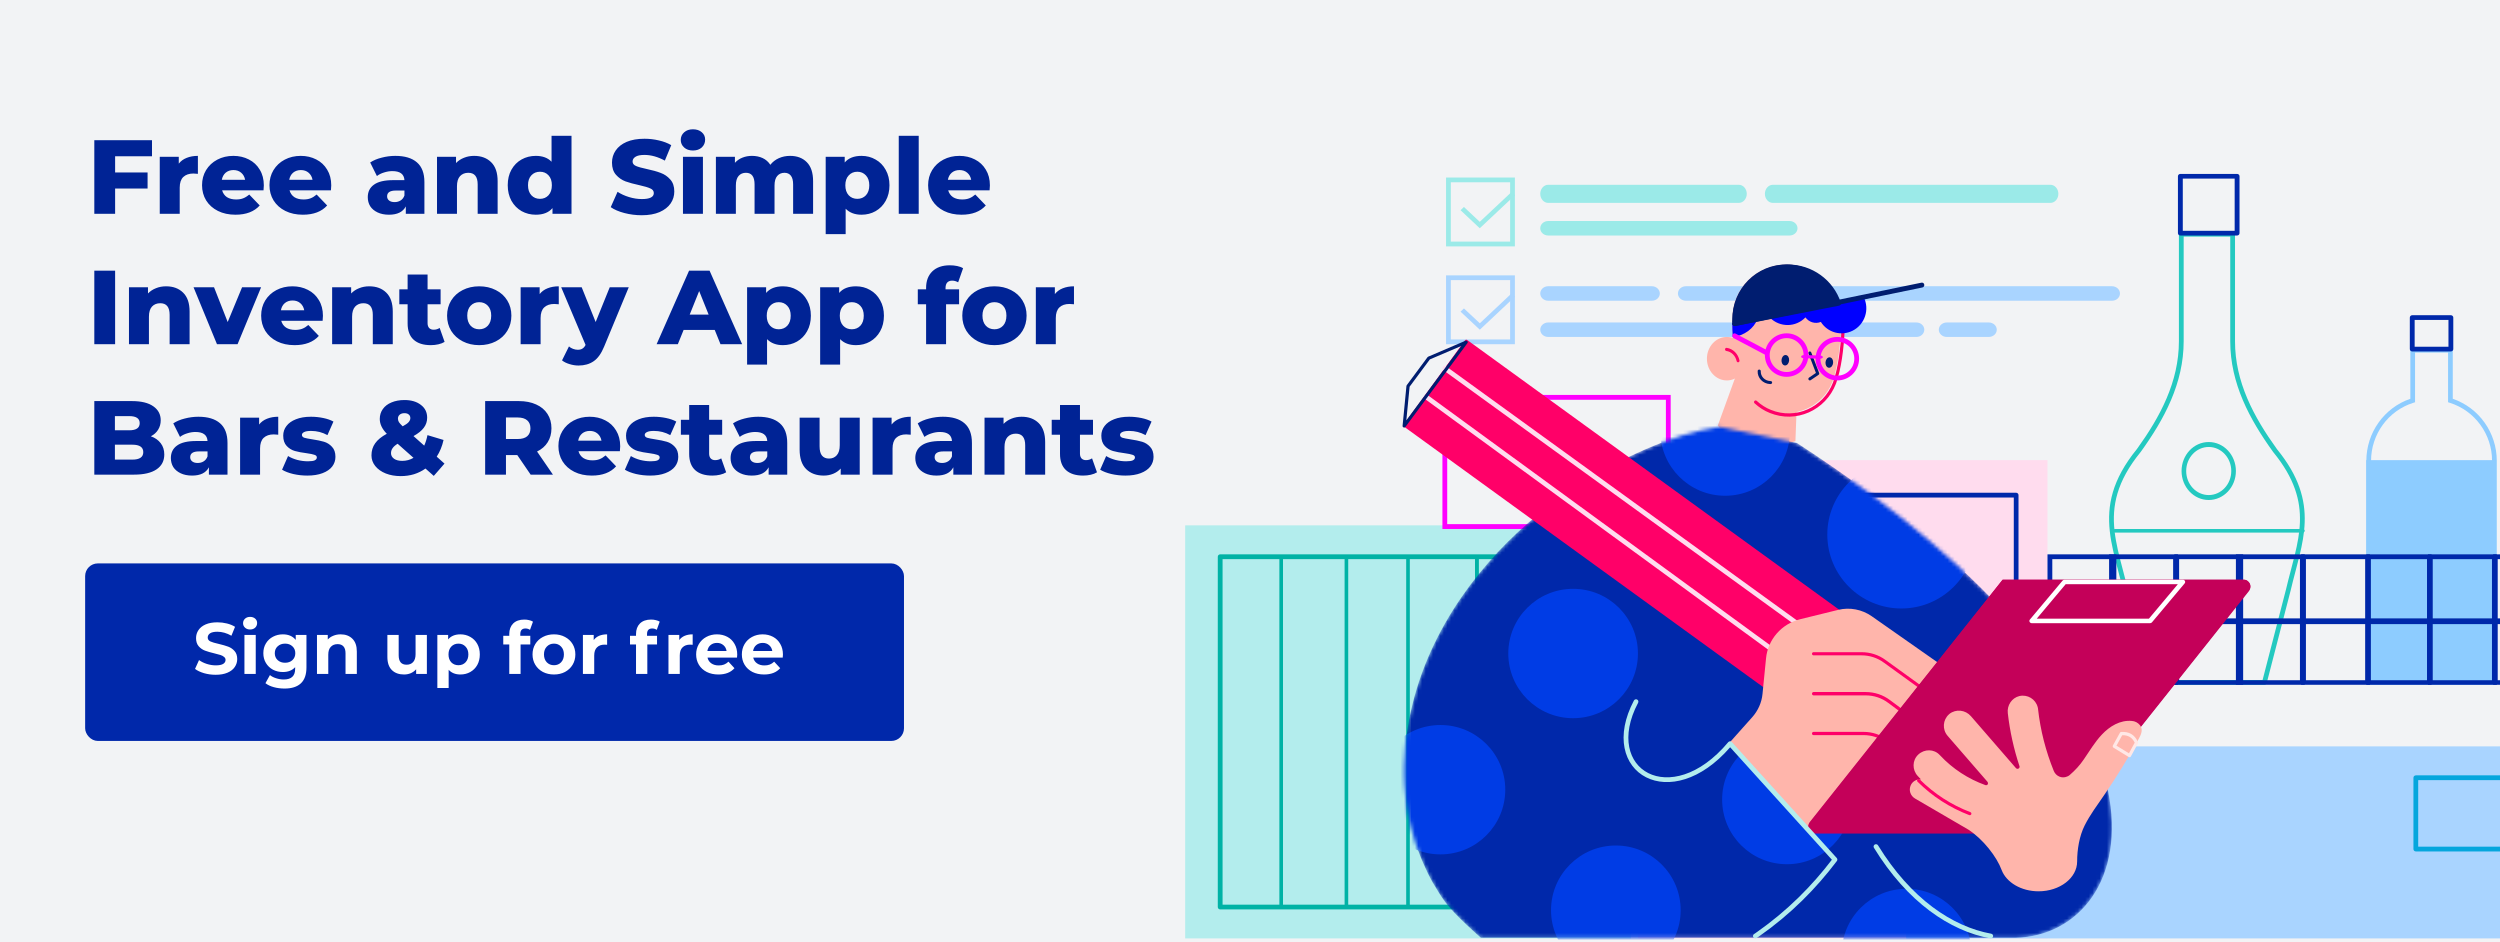 <svg width="690" height="260" viewBox="0 0 690 260" fill="none" xmlns="http://www.w3.org/2000/svg">
<rect x="0" y="0" width="690" height="260" fill="#808080" stroke="none"/>
<g clip-path="url(#clip0)">
<rect width="690" height="260" fill="#F2F3F5"/>
<rect x="277" y="199.157" width="53.076" height="60.843" fill="#F2F3F5"/>
<rect x="330.174" y="93.71" width="84.112" height="60.908" fill="#F2F3F5"/>
<path d="M31.772 43.137V47.603H40.733V52.04H31.772V59H26.03V38.7H41.951V43.137H31.772ZM49.341 45.167C49.902 44.452 50.627 43.92 51.516 43.572C52.425 43.205 53.459 43.021 54.619 43.021V47.98C54.117 47.922 53.701 47.893 53.372 47.893C52.193 47.893 51.265 48.212 50.588 48.85C49.931 49.488 49.602 50.464 49.602 51.779V59H44.092V43.282H49.341V45.167ZM72.817 51.17C72.817 51.209 72.788 51.663 72.73 52.533H61.304C61.536 53.345 61.981 53.973 62.638 54.418C63.315 54.843 64.156 55.056 65.161 55.056C65.915 55.056 66.563 54.95 67.104 54.737C67.665 54.524 68.226 54.176 68.786 53.693L71.686 56.709C70.159 58.41 67.926 59.261 64.987 59.261C63.151 59.261 61.536 58.913 60.144 58.217C58.752 57.521 57.67 56.554 56.896 55.317C56.142 54.08 55.765 52.678 55.765 51.112C55.765 49.565 56.133 48.183 56.867 46.965C57.621 45.728 58.656 44.761 59.97 44.065C61.285 43.369 62.764 43.021 64.407 43.021C65.973 43.021 67.394 43.35 68.67 44.007C69.946 44.645 70.952 45.583 71.686 46.82C72.44 48.038 72.817 49.488 72.817 51.17ZM64.436 46.936C63.586 46.936 62.87 47.178 62.29 47.661C61.73 48.144 61.372 48.802 61.217 49.633H67.655C67.501 48.802 67.133 48.144 66.553 47.661C65.993 47.178 65.287 46.936 64.436 46.936ZM91.424 51.17C91.424 51.209 91.395 51.663 91.337 52.533H79.911C80.143 53.345 80.588 53.973 81.245 54.418C81.921 54.843 82.763 55.056 83.768 55.056C84.522 55.056 85.169 54.95 85.711 54.737C86.272 54.524 86.832 54.176 87.393 53.693L90.293 56.709C88.766 58.41 86.532 59.261 83.594 59.261C81.757 59.261 80.143 58.913 78.751 58.217C77.359 57.521 76.276 56.554 75.503 55.317C74.749 54.08 74.372 52.678 74.372 51.112C74.372 49.565 74.739 48.183 75.474 46.965C76.228 45.728 77.262 44.761 78.577 44.065C79.891 43.369 81.371 43.021 83.014 43.021C84.58 43.021 86.001 43.35 87.277 44.007C88.553 44.645 89.558 45.583 90.293 46.82C91.047 48.038 91.424 49.488 91.424 51.17ZM83.043 46.936C82.192 46.936 81.477 47.178 80.897 47.661C80.336 48.144 79.978 48.802 79.824 49.633H86.262C86.107 48.802 85.74 48.144 85.16 47.661C84.599 47.178 83.894 46.936 83.043 46.936ZM109.103 43.021C111.713 43.021 113.704 43.62 115.077 44.819C116.449 45.998 117.136 47.816 117.136 50.271V59H112.003V56.97C111.21 58.497 109.663 59.261 107.363 59.261C106.145 59.261 105.091 59.048 104.202 58.623C103.312 58.198 102.636 57.627 102.172 56.912C101.727 56.177 101.505 55.346 101.505 54.418C101.505 52.929 102.075 51.779 103.216 50.967C104.356 50.136 106.116 49.72 108.494 49.72H111.626C111.529 48.057 110.417 47.226 108.291 47.226C107.537 47.226 106.773 47.352 106 47.603C105.226 47.835 104.569 48.164 104.028 48.589L102.172 44.848C103.042 44.268 104.095 43.823 105.333 43.514C106.589 43.185 107.846 43.021 109.103 43.021ZM108.9 55.781C109.538 55.781 110.098 55.626 110.582 55.317C111.065 55.008 111.413 54.553 111.626 53.954V52.591H109.248C107.643 52.591 106.841 53.123 106.841 54.186C106.841 54.669 107.024 55.056 107.392 55.346C107.759 55.636 108.262 55.781 108.9 55.781ZM130.851 43.021C132.803 43.021 134.369 43.601 135.549 44.761C136.747 45.921 137.347 47.671 137.347 50.01V59H131.837V50.909C131.837 48.763 130.976 47.69 129.256 47.69C128.308 47.69 127.545 47.999 126.965 48.618C126.404 49.237 126.124 50.165 126.124 51.402V59H120.614V43.282H125.863V44.993C126.481 44.355 127.216 43.872 128.067 43.543C128.917 43.195 129.845 43.021 130.851 43.021ZM157.737 37.482V59H152.488V57.434C151.463 58.652 149.926 59.261 147.877 59.261C146.446 59.261 145.141 58.932 143.962 58.275C142.782 57.598 141.845 56.641 141.149 55.404C140.472 54.167 140.134 52.736 140.134 51.112C140.134 49.488 140.472 48.067 141.149 46.849C141.845 45.612 142.782 44.664 143.962 44.007C145.141 43.35 146.446 43.021 147.877 43.021C149.752 43.021 151.202 43.562 152.227 44.645V37.482H157.737ZM149.037 54.882C149.984 54.882 150.767 54.553 151.386 53.896C152.004 53.219 152.314 52.291 152.314 51.112C152.314 49.952 152.004 49.043 151.386 48.386C150.786 47.729 150.003 47.4 149.037 47.4C148.07 47.4 147.277 47.729 146.659 48.386C146.04 49.043 145.731 49.952 145.731 51.112C145.731 52.291 146.04 53.219 146.659 53.896C147.277 54.553 148.07 54.882 149.037 54.882ZM177.116 59.406C175.473 59.406 173.878 59.203 172.331 58.797C170.784 58.391 169.528 57.85 168.561 57.173L170.446 52.939C171.355 53.538 172.408 54.022 173.607 54.389C174.806 54.756 175.985 54.94 177.145 54.94C179.349 54.94 180.451 54.389 180.451 53.287C180.451 52.707 180.132 52.282 179.494 52.011C178.875 51.721 177.87 51.421 176.478 51.112C174.951 50.783 173.675 50.435 172.65 50.068C171.625 49.681 170.746 49.072 170.011 48.241C169.276 47.41 168.909 46.288 168.909 44.877C168.909 43.64 169.247 42.528 169.924 41.542C170.601 40.537 171.606 39.744 172.94 39.164C174.293 38.584 175.946 38.294 177.899 38.294C179.233 38.294 180.548 38.449 181.843 38.758C183.138 39.048 184.279 39.483 185.265 40.063L183.496 44.326C181.563 43.282 179.687 42.76 177.87 42.76C176.729 42.76 175.898 42.934 175.376 43.282C174.854 43.611 174.593 44.046 174.593 44.587C174.593 45.128 174.902 45.534 175.521 45.805C176.14 46.076 177.135 46.356 178.508 46.646C180.055 46.975 181.331 47.332 182.336 47.719C183.361 48.086 184.24 48.686 184.975 49.517C185.729 50.329 186.106 51.441 186.106 52.852C186.106 54.07 185.768 55.172 185.091 56.158C184.414 57.144 183.399 57.937 182.046 58.536C180.693 59.116 179.049 59.406 177.116 59.406ZM188.498 43.282H194.008V59H188.498V43.282ZM191.253 41.542C190.247 41.542 189.435 41.262 188.817 40.701C188.198 40.14 187.889 39.444 187.889 38.613C187.889 37.782 188.198 37.086 188.817 36.525C189.435 35.964 190.247 35.684 191.253 35.684C192.258 35.684 193.07 35.955 193.689 36.496C194.307 37.018 194.617 37.695 194.617 38.526C194.617 39.396 194.307 40.121 193.689 40.701C193.07 41.262 192.258 41.542 191.253 41.542ZM218.062 43.021C219.996 43.021 221.533 43.601 222.673 44.761C223.833 45.921 224.413 47.671 224.413 50.01V59H218.903V50.909C218.903 49.807 218.691 48.995 218.265 48.473C217.859 47.951 217.279 47.69 216.525 47.69C215.694 47.69 215.027 47.98 214.524 48.56C214.022 49.14 213.77 50.02 213.77 51.199V59H208.26V50.909C208.26 48.763 207.468 47.69 205.882 47.69C205.032 47.69 204.355 47.98 203.852 48.56C203.35 49.14 203.098 50.02 203.098 51.199V59H197.588V43.282H202.837V44.935C203.417 44.297 204.104 43.823 204.896 43.514C205.708 43.185 206.588 43.021 207.535 43.021C208.637 43.021 209.623 43.224 210.493 43.63C211.363 44.036 212.069 44.655 212.61 45.486C213.229 44.693 214.012 44.084 214.959 43.659C215.907 43.234 216.941 43.021 218.062 43.021ZM237.78 43.021C239.211 43.021 240.506 43.359 241.666 44.036C242.845 44.693 243.773 45.641 244.45 46.878C245.146 48.096 245.494 49.517 245.494 51.141C245.494 52.765 245.146 54.196 244.45 55.433C243.773 56.651 242.845 57.598 241.666 58.275C240.506 58.932 239.211 59.261 237.78 59.261C235.943 59.261 234.484 58.71 233.401 57.608V64.626H227.891V43.282H233.14V44.848C234.165 43.63 235.711 43.021 237.78 43.021ZM236.62 54.882C237.587 54.882 238.379 54.553 238.998 53.896C239.617 53.219 239.926 52.301 239.926 51.141C239.926 49.981 239.617 49.072 238.998 48.415C238.379 47.738 237.587 47.4 236.62 47.4C235.653 47.4 234.861 47.738 234.242 48.415C233.623 49.072 233.314 49.981 233.314 51.141C233.314 52.301 233.623 53.219 234.242 53.896C234.861 54.553 235.653 54.882 236.62 54.882ZM248.055 37.482H253.565V59H248.055V37.482ZM273.212 51.17C273.212 51.209 273.183 51.663 273.125 52.533H261.699C261.931 53.345 262.376 53.973 263.033 54.418C263.71 54.843 264.551 55.056 265.556 55.056C266.31 55.056 266.958 54.95 267.499 54.737C268.06 54.524 268.62 54.176 269.181 53.693L272.081 56.709C270.554 58.41 268.321 59.261 265.382 59.261C263.545 59.261 261.931 58.913 260.539 58.217C259.147 57.521 258.064 56.554 257.291 55.317C256.537 54.08 256.16 52.678 256.16 51.112C256.16 49.565 256.527 48.183 257.262 46.965C258.016 45.728 259.05 44.761 260.365 44.065C261.68 43.369 263.159 43.021 264.802 43.021C266.368 43.021 267.789 43.35 269.065 44.007C270.341 44.645 271.346 45.583 272.081 46.82C272.835 48.038 273.212 49.488 273.212 51.17ZM264.831 46.936C263.98 46.936 263.265 47.178 262.685 47.661C262.124 48.144 261.767 48.802 261.612 49.633H268.05C267.895 48.802 267.528 48.144 266.948 47.661C266.387 47.178 265.682 46.936 264.831 46.936ZM26.03 74.7H31.772V95H26.03V74.7ZM45.833 79.021C47.786 79.021 49.352 79.601 50.531 80.761C51.73 81.921 52.329 83.671 52.329 86.01V95H46.819V86.909C46.819 84.763 45.959 83.69 44.238 83.69C43.291 83.69 42.527 83.999 41.947 84.618C41.386 85.237 41.106 86.165 41.106 87.402V95H35.596V79.282H40.845V80.993C41.464 80.355 42.199 79.872 43.049 79.543C43.9 79.195 44.828 79.021 45.833 79.021ZM72.064 79.282L65.568 95H59.884L53.417 79.282H59.072L62.842 88.881L66.815 79.282H72.064ZM89.13 87.17C89.13 87.209 89.101 87.663 89.043 88.533H77.617C77.849 89.345 78.294 89.973 78.951 90.418C79.628 90.843 80.469 91.056 81.474 91.056C82.228 91.056 82.876 90.95 83.417 90.737C83.978 90.524 84.538 90.176 85.099 89.693L87.999 92.709C86.472 94.41 84.239 95.261 81.3 95.261C79.463 95.261 77.849 94.913 76.457 94.217C75.065 93.521 73.982 92.554 73.209 91.317C72.455 90.08 72.078 88.678 72.078 87.112C72.078 85.565 72.445 84.183 73.18 82.965C73.934 81.728 74.968 80.761 76.283 80.065C77.598 79.369 79.077 79.021 80.72 79.021C82.286 79.021 83.707 79.35 84.983 80.007C86.259 80.645 87.264 81.583 87.999 82.82C88.753 84.038 89.13 85.488 89.13 87.17ZM80.749 82.936C79.898 82.936 79.183 83.178 78.603 83.661C78.042 84.144 77.685 84.802 77.53 85.633H83.968C83.813 84.802 83.446 84.144 82.866 83.661C82.305 83.178 81.6 82.936 80.749 82.936ZM101.907 79.021C103.86 79.021 105.426 79.601 106.605 80.761C107.804 81.921 108.403 83.671 108.403 86.01V95H102.893V86.909C102.893 84.763 102.033 83.69 100.312 83.69C99.365 83.69 98.601 83.999 98.021 84.618C97.461 85.237 97.18 86.165 97.18 87.402V95H91.67V79.282H96.919V80.993C97.538 80.355 98.273 79.872 99.123 79.543C99.974 79.195 100.902 79.021 101.907 79.021ZM122.709 94.362C122.245 94.652 121.674 94.874 120.998 95.029C120.34 95.184 119.635 95.261 118.881 95.261C116.831 95.261 115.256 94.758 114.154 93.753C113.052 92.748 112.501 91.249 112.501 89.258V83.98H110.21V79.862H112.501V75.773H118.011V79.862H121.607V83.98H118.011V89.2C118.011 89.761 118.156 90.205 118.446 90.534C118.755 90.843 119.161 90.998 119.664 90.998C120.302 90.998 120.862 90.834 121.346 90.505L122.709 94.362ZM132.268 95.261C130.586 95.261 129.069 94.913 127.715 94.217C126.362 93.521 125.299 92.554 124.525 91.317C123.771 90.08 123.394 88.678 123.394 87.112C123.394 85.565 123.771 84.173 124.525 82.936C125.299 81.699 126.352 80.742 127.686 80.065C129.04 79.369 130.567 79.021 132.268 79.021C133.97 79.021 135.497 79.369 136.85 80.065C138.204 80.742 139.257 81.699 140.011 82.936C140.765 84.154 141.142 85.546 141.142 87.112C141.142 88.678 140.765 90.08 140.011 91.317C139.257 92.554 138.204 93.521 136.85 94.217C135.497 94.913 133.97 95.261 132.268 95.261ZM132.268 90.882C133.235 90.882 134.028 90.553 134.646 89.896C135.265 89.219 135.574 88.291 135.574 87.112C135.574 85.952 135.265 85.043 134.646 84.386C134.028 83.729 133.235 83.4 132.268 83.4C131.302 83.4 130.509 83.729 129.89 84.386C129.272 85.043 128.962 85.952 128.962 87.112C128.962 88.291 129.272 89.219 129.89 89.896C130.509 90.553 131.302 90.882 132.268 90.882ZM148.944 81.167C149.504 80.452 150.229 79.92 151.119 79.572C152.027 79.205 153.062 79.021 154.222 79.021V83.98C153.719 83.922 153.303 83.893 152.975 83.893C151.795 83.893 150.867 84.212 150.191 84.85C149.533 85.488 149.205 86.464 149.205 87.779V95H143.695V79.282H148.944V81.167ZM173.536 79.282L166.75 95.638C165.957 97.571 164.991 98.925 163.85 99.698C162.709 100.491 161.317 100.887 159.674 100.887C158.843 100.887 158.002 100.752 157.151 100.481C156.32 100.23 155.643 99.891 155.121 99.466L157.035 95.609C157.344 95.899 157.712 96.121 158.137 96.276C158.582 96.45 159.026 96.537 159.471 96.537C159.993 96.537 160.418 96.431 160.747 96.218C161.095 96.005 161.385 95.667 161.617 95.203L154.889 79.282H160.544L164.401 88.881L168.287 79.282H173.536ZM197.262 91.056H188.678L187.083 95H181.225L190.186 74.7H195.841L204.831 95H198.857L197.262 91.056ZM195.58 86.822L192.97 80.326L190.36 86.822H195.58ZM216.087 79.021C217.517 79.021 218.813 79.359 219.973 80.036C221.152 80.693 222.08 81.641 222.757 82.878C223.453 84.096 223.801 85.517 223.801 87.141C223.801 88.765 223.453 90.196 222.757 91.433C222.08 92.651 221.152 93.598 219.973 94.275C218.813 94.932 217.517 95.261 216.087 95.261C214.25 95.261 212.79 94.71 211.708 93.608V100.626H206.198V79.282H211.447V80.848C212.471 79.63 214.018 79.021 216.087 79.021ZM214.927 90.882C215.893 90.882 216.686 90.553 217.305 89.896C217.923 89.219 218.233 88.301 218.233 87.141C218.233 85.981 217.923 85.072 217.305 84.415C216.686 83.738 215.893 83.4 214.927 83.4C213.96 83.4 213.167 83.738 212.549 84.415C211.93 85.072 211.621 85.981 211.621 87.141C211.621 88.301 211.93 89.219 212.549 89.896C213.167 90.553 213.96 90.882 214.927 90.882ZM236.251 79.021C237.681 79.021 238.977 79.359 240.137 80.036C241.316 80.693 242.244 81.641 242.921 82.878C243.617 84.096 243.965 85.517 243.965 87.141C243.965 88.765 243.617 90.196 242.921 91.433C242.244 92.651 241.316 93.598 240.137 94.275C238.977 94.932 237.681 95.261 236.251 95.261C234.414 95.261 232.954 94.71 231.872 93.608V100.626H226.362V79.282H231.611V80.848C232.635 79.63 234.182 79.021 236.251 79.021ZM235.091 90.882C236.057 90.882 236.85 90.553 237.469 89.896C238.087 89.219 238.397 88.301 238.397 87.141C238.397 85.981 238.087 85.072 237.469 84.415C236.85 83.738 236.057 83.4 235.091 83.4C234.124 83.4 233.331 83.738 232.713 84.415C232.094 85.072 231.785 85.981 231.785 87.141C231.785 88.301 232.094 89.219 232.713 89.896C233.331 90.553 234.124 90.882 235.091 90.882ZM260.968 79.862H264.709V83.98H261.113V95H255.603V83.98H253.312V79.862H255.603V79.456C255.603 77.542 256.174 76.024 257.314 74.903C258.474 73.782 260.089 73.221 262.157 73.221C262.853 73.221 263.53 73.289 264.187 73.424C264.845 73.559 265.386 73.762 265.811 74.033L264.448 77.919C263.907 77.61 263.356 77.455 262.795 77.455C262.215 77.455 261.761 77.629 261.432 77.977C261.123 78.325 260.968 78.837 260.968 79.514V79.862ZM274.465 95.261C272.783 95.261 271.265 94.913 269.912 94.217C268.558 93.521 267.495 92.554 266.722 91.317C265.968 90.08 265.591 88.678 265.591 87.112C265.591 85.565 265.968 84.173 266.722 82.936C267.495 81.699 268.549 80.742 269.883 80.065C271.236 79.369 272.763 79.021 274.465 79.021C276.166 79.021 277.693 79.369 279.047 80.065C280.4 80.742 281.454 81.699 282.208 82.936C282.962 84.154 283.339 85.546 283.339 87.112C283.339 88.678 282.962 90.08 282.208 91.317C281.454 92.554 280.4 93.521 279.047 94.217C277.693 94.913 276.166 95.261 274.465 95.261ZM274.465 90.882C275.431 90.882 276.224 90.553 276.843 89.896C277.461 89.219 277.771 88.291 277.771 87.112C277.771 85.952 277.461 85.043 276.843 84.386C276.224 83.729 275.431 83.4 274.465 83.4C273.498 83.4 272.705 83.729 272.087 84.386C271.468 85.043 271.159 85.952 271.159 87.112C271.159 88.291 271.468 89.219 272.087 89.896C272.705 90.553 273.498 90.882 274.465 90.882ZM291.14 81.167C291.701 80.452 292.426 79.92 293.315 79.572C294.224 79.205 295.258 79.021 296.418 79.021V83.98C295.915 83.922 295.5 83.893 295.171 83.893C293.992 83.893 293.064 84.212 292.387 84.85C291.73 85.488 291.401 86.464 291.401 87.779V95H285.891V79.282H291.14V81.167ZM41.632 120.415C42.792 120.821 43.701 121.459 44.358 122.329C45.015 123.18 45.344 124.214 45.344 125.432C45.344 127.211 44.629 128.583 43.198 129.55C41.767 130.517 39.699 131 36.992 131H26.03V110.7H36.412C39.003 110.7 40.975 111.183 42.328 112.15C43.681 113.097 44.358 114.383 44.358 116.007C44.358 116.974 44.116 117.844 43.633 118.617C43.169 119.371 42.502 119.97 41.632 120.415ZM31.714 114.847V118.762H35.658C37.591 118.762 38.558 118.105 38.558 116.79C38.558 115.495 37.591 114.847 35.658 114.847H31.714ZM36.528 126.853C38.539 126.853 39.544 126.167 39.544 124.794C39.544 123.421 38.539 122.735 36.528 122.735H31.714V126.853H36.528ZM54.756 115.021C57.366 115.021 59.357 115.62 60.73 116.819C62.103 117.998 62.789 119.816 62.789 122.271V131H57.656V128.97C56.863 130.497 55.317 131.261 53.016 131.261C51.798 131.261 50.744 131.048 49.855 130.623C48.966 130.198 48.289 129.627 47.825 128.912C47.38 128.177 47.158 127.346 47.158 126.418C47.158 124.929 47.728 123.779 48.869 122.967C50.01 122.136 51.769 121.72 54.147 121.72H57.279C57.182 120.057 56.071 119.226 53.944 119.226C53.19 119.226 52.426 119.352 51.653 119.603C50.88 119.835 50.222 120.164 49.681 120.589L47.825 116.848C48.695 116.268 49.749 115.823 50.986 115.514C52.243 115.185 53.499 115.021 54.756 115.021ZM54.553 127.781C55.191 127.781 55.752 127.626 56.235 127.317C56.718 127.008 57.066 126.553 57.279 125.954V124.591H54.901C53.296 124.591 52.494 125.123 52.494 126.186C52.494 126.669 52.678 127.056 53.045 127.346C53.412 127.636 53.915 127.781 54.553 127.781ZM71.516 117.167C72.077 116.452 72.802 115.92 73.691 115.572C74.6 115.205 75.634 115.021 76.794 115.021V119.98C76.291 119.922 75.876 119.893 75.547 119.893C74.368 119.893 73.44 120.212 72.763 120.85C72.106 121.488 71.777 122.464 71.777 123.779V131H66.267V115.282H71.516V117.167ZM84.809 131.261C83.495 131.261 82.199 131.116 80.923 130.826C79.647 130.517 78.623 130.12 77.849 129.637L79.502 125.867C80.218 126.312 81.068 126.669 82.054 126.94C83.04 127.191 84.016 127.317 84.983 127.317C85.873 127.317 86.501 127.23 86.868 127.056C87.255 126.863 87.448 126.592 87.448 126.244C87.448 125.896 87.216 125.654 86.752 125.519C86.308 125.364 85.592 125.219 84.606 125.084C83.35 124.929 82.276 124.726 81.387 124.475C80.517 124.224 79.763 123.76 79.125 123.083C78.487 122.406 78.168 121.459 78.168 120.241C78.168 119.236 78.468 118.346 79.067 117.573C79.666 116.78 80.537 116.162 81.677 115.717C82.837 115.253 84.219 115.021 85.824 115.021C86.965 115.021 88.096 115.137 89.217 115.369C90.338 115.601 91.276 115.93 92.03 116.355L90.377 120.096C88.985 119.323 87.477 118.936 85.853 118.936C84.983 118.936 84.345 119.042 83.939 119.255C83.533 119.448 83.33 119.709 83.33 120.038C83.33 120.405 83.552 120.666 83.997 120.821C84.442 120.956 85.177 121.101 86.201 121.256C87.496 121.449 88.57 121.672 89.42 121.923C90.271 122.174 91.005 122.638 91.624 123.315C92.262 123.972 92.581 124.9 92.581 126.099C92.581 127.085 92.281 127.974 91.682 128.767C91.083 129.54 90.194 130.149 89.014 130.594C87.854 131.039 86.453 131.261 84.809 131.261ZM119.722 131.348L117.431 129.318C116.484 129.995 115.43 130.517 114.27 130.884C113.11 131.232 111.892 131.406 110.616 131.406C109.089 131.406 107.706 131.164 106.469 130.681C105.232 130.178 104.265 129.492 103.569 128.622C102.873 127.752 102.525 126.776 102.525 125.693C102.525 124.417 102.863 123.305 103.54 122.358C104.217 121.391 105.29 120.512 106.759 119.719C105.464 118.404 104.816 117.041 104.816 115.63C104.816 114.605 105.096 113.697 105.657 112.904C106.218 112.111 107.01 111.502 108.035 111.077C109.079 110.632 110.278 110.41 111.631 110.41C113.506 110.41 115.014 110.855 116.155 111.744C117.315 112.614 117.895 113.793 117.895 115.282C117.895 116.326 117.586 117.254 116.967 118.066C116.368 118.878 115.42 119.642 114.125 120.357L117.083 122.996C117.47 122.145 117.769 121.179 117.982 120.096L122.419 121.43C122.032 123.17 121.404 124.707 120.534 126.041L122.68 127.955L119.722 131.348ZM111.631 114.035C111.07 114.035 110.626 114.18 110.297 114.47C109.988 114.741 109.833 115.098 109.833 115.543C109.833 115.872 109.92 116.191 110.094 116.5C110.287 116.79 110.635 117.177 111.138 117.66C111.911 117.254 112.453 116.877 112.762 116.529C113.091 116.162 113.255 115.785 113.255 115.398C113.255 114.973 113.11 114.644 112.82 114.412C112.549 114.161 112.153 114.035 111.631 114.035ZM111.022 127.201C112.143 127.201 113.178 126.921 114.125 126.36L109.746 122.474C109.108 122.861 108.644 123.267 108.354 123.692C108.064 124.098 107.919 124.562 107.919 125.084C107.919 125.703 108.199 126.215 108.76 126.621C109.321 127.008 110.075 127.201 111.022 127.201ZM142.776 125.606H139.644V131H133.902V110.7H143.182C145.019 110.7 146.614 111.009 147.967 111.628C149.32 112.227 150.364 113.097 151.099 114.238C151.834 115.359 152.201 116.684 152.201 118.211C152.201 119.68 151.853 120.966 151.157 122.068C150.48 123.151 149.504 124.001 148.228 124.62L152.607 131H146.459L142.776 125.606ZM146.401 118.211C146.401 117.264 146.101 116.529 145.502 116.007C144.903 115.485 144.013 115.224 142.834 115.224H139.644V121.169H142.834C144.013 121.169 144.903 120.918 145.502 120.415C146.101 119.893 146.401 119.158 146.401 118.211ZM171.174 123.17C171.174 123.209 171.145 123.663 171.087 124.533H159.661C159.893 125.345 160.338 125.973 160.995 126.418C161.672 126.843 162.513 127.056 163.518 127.056C164.272 127.056 164.92 126.95 165.461 126.737C166.022 126.524 166.582 126.176 167.143 125.693L170.043 128.709C168.516 130.41 166.283 131.261 163.344 131.261C161.507 131.261 159.893 130.913 158.501 130.217C157.109 129.521 156.026 128.554 155.253 127.317C154.499 126.08 154.122 124.678 154.122 123.112C154.122 121.565 154.489 120.183 155.224 118.965C155.978 117.728 157.012 116.761 158.327 116.065C159.642 115.369 161.121 115.021 162.764 115.021C164.33 115.021 165.751 115.35 167.027 116.007C168.303 116.645 169.308 117.583 170.043 118.82C170.797 120.038 171.174 121.488 171.174 123.17ZM162.793 118.936C161.942 118.936 161.227 119.178 160.647 119.661C160.086 120.144 159.729 120.802 159.574 121.633H166.012C165.857 120.802 165.49 120.144 164.91 119.661C164.349 119.178 163.644 118.936 162.793 118.936ZM179.427 131.261C178.113 131.261 176.817 131.116 175.541 130.826C174.265 130.517 173.241 130.12 172.467 129.637L174.12 125.867C174.836 126.312 175.686 126.669 176.672 126.94C177.658 127.191 178.635 127.317 179.601 127.317C180.491 127.317 181.119 127.23 181.486 127.056C181.873 126.863 182.066 126.592 182.066 126.244C182.066 125.896 181.834 125.654 181.37 125.519C180.926 125.364 180.21 125.219 179.224 125.084C177.968 124.929 176.895 124.726 176.005 124.475C175.135 124.224 174.381 123.76 173.743 123.083C173.105 122.406 172.786 121.459 172.786 120.241C172.786 119.236 173.086 118.346 173.685 117.573C174.285 116.78 175.155 116.162 176.295 115.717C177.455 115.253 178.838 115.021 180.442 115.021C181.583 115.021 182.714 115.137 183.835 115.369C184.957 115.601 185.894 115.93 186.648 116.355L184.995 120.096C183.603 119.323 182.095 118.936 180.471 118.936C179.601 118.936 178.963 119.042 178.557 119.255C178.151 119.448 177.948 119.709 177.948 120.038C177.948 120.405 178.171 120.666 178.615 120.821C179.06 120.956 179.795 121.101 180.819 121.256C182.115 121.449 183.188 121.672 184.038 121.923C184.889 122.174 185.624 122.638 186.242 123.315C186.88 123.972 187.199 124.9 187.199 126.099C187.199 127.085 186.9 127.974 186.3 128.767C185.701 129.54 184.812 130.149 183.632 130.594C182.472 131.039 181.071 131.261 179.427 131.261ZM200.42 130.362C199.956 130.652 199.385 130.874 198.709 131.029C198.051 131.184 197.346 131.261 196.592 131.261C194.542 131.261 192.967 130.758 191.865 129.753C190.763 128.748 190.212 127.249 190.212 125.258V119.98H187.921V115.862H190.212V111.773H195.722V115.862H199.318V119.98H195.722V125.2C195.722 125.761 195.867 126.205 196.157 126.534C196.466 126.843 196.872 126.998 197.375 126.998C198.013 126.998 198.573 126.834 199.057 126.505L200.42 130.362ZM209.243 115.021C211.853 115.021 213.845 115.62 215.217 116.819C216.59 117.998 217.276 119.816 217.276 122.271V131H212.143V128.97C211.351 130.497 209.804 131.261 207.503 131.261C206.285 131.261 205.232 131.048 204.342 130.623C203.453 130.198 202.776 129.627 202.312 128.912C201.868 128.177 201.645 127.346 201.645 126.418C201.645 124.929 202.216 123.779 203.356 122.967C204.497 122.136 206.256 121.72 208.634 121.72H211.766C211.67 120.057 210.558 119.226 208.431 119.226C207.677 119.226 206.914 119.352 206.14 119.603C205.367 119.835 204.71 120.164 204.168 120.589L202.312 116.848C203.182 116.268 204.236 115.823 205.473 115.514C206.73 115.185 207.987 115.021 209.243 115.021ZM209.04 127.781C209.678 127.781 210.239 127.626 210.722 127.317C211.206 127.008 211.554 126.553 211.766 125.954V124.591H209.388C207.784 124.591 206.981 125.123 206.981 126.186C206.981 126.669 207.165 127.056 207.532 127.346C207.9 127.636 208.402 127.781 209.04 127.781ZM237.284 115.282V131H232.035V129.318C231.455 129.956 230.759 130.439 229.947 130.768C229.135 131.097 228.275 131.261 227.366 131.261C225.336 131.261 223.712 130.662 222.494 129.463C221.296 128.264 220.696 126.466 220.696 124.069V115.282H226.206V123.17C226.206 124.349 226.429 125.21 226.873 125.751C227.318 126.292 227.966 126.563 228.816 126.563C229.686 126.563 230.392 126.263 230.933 125.664C231.494 125.045 231.774 124.108 231.774 122.851V115.282H237.284ZM246.082 117.167C246.643 116.452 247.368 115.92 248.257 115.572C249.166 115.205 250.2 115.021 251.36 115.021V119.98C250.858 119.922 250.442 119.893 250.113 119.893C248.934 119.893 248.006 120.212 247.329 120.85C246.672 121.488 246.343 122.464 246.343 123.779V131H240.833V115.282H246.082V117.167ZM260.22 115.021C262.83 115.021 264.821 115.62 266.194 116.819C267.567 117.998 268.253 119.816 268.253 122.271V131H263.12V128.97C262.327 130.497 260.781 131.261 258.48 131.261C257.262 131.261 256.208 131.048 255.319 130.623C254.43 130.198 253.753 129.627 253.289 128.912C252.844 128.177 252.622 127.346 252.622 126.418C252.622 124.929 253.192 123.779 254.333 122.967C255.474 122.136 257.233 121.72 259.611 121.72H262.743C262.646 120.057 261.535 119.226 259.408 119.226C258.654 119.226 257.89 119.352 257.117 119.603C256.344 119.835 255.686 120.164 255.145 120.589L253.289 116.848C254.159 116.268 255.213 115.823 256.45 115.514C257.707 115.185 258.963 115.021 260.22 115.021ZM260.017 127.781C260.655 127.781 261.216 127.626 261.699 127.317C262.182 127.008 262.53 126.553 262.743 125.954V124.591H260.365C258.76 124.591 257.958 125.123 257.958 126.186C257.958 126.669 258.142 127.056 258.509 127.346C258.876 127.636 259.379 127.781 260.017 127.781ZM281.968 115.021C283.921 115.021 285.487 115.601 286.666 116.761C287.865 117.921 288.464 119.671 288.464 122.01V131H282.954V122.909C282.954 120.763 282.094 119.69 280.373 119.69C279.426 119.69 278.662 119.999 278.082 120.618C277.521 121.237 277.241 122.165 277.241 123.402V131H271.731V115.282H276.98V116.993C277.599 116.355 278.333 115.872 279.184 115.543C280.035 115.195 280.963 115.021 281.968 115.021ZM302.769 130.362C302.305 130.652 301.735 130.874 301.058 131.029C300.401 131.184 299.695 131.261 298.941 131.261C296.892 131.261 295.316 130.758 294.214 129.753C293.112 128.748 292.561 127.249 292.561 125.258V119.98H290.27V115.862H292.561V111.773H298.071V115.862H301.667V119.98H298.071V125.2C298.071 125.761 298.216 126.205 298.506 126.534C298.816 126.843 299.222 126.998 299.724 126.998C300.362 126.998 300.923 126.834 301.406 126.505L302.769 130.362ZM310.607 131.261C309.292 131.261 307.997 131.116 306.721 130.826C305.445 130.517 304.42 130.12 303.647 129.637L305.3 125.867C306.015 126.312 306.866 126.669 307.852 126.94C308.838 127.191 309.814 127.317 310.781 127.317C311.67 127.317 312.299 127.23 312.666 127.056C313.053 126.863 313.246 126.592 313.246 126.244C313.246 125.896 313.014 125.654 312.55 125.519C312.105 125.364 311.39 125.219 310.404 125.084C309.147 124.929 308.074 124.726 307.185 124.475C306.315 124.224 305.561 123.76 304.923 123.083C304.285 122.406 303.966 121.459 303.966 120.241C303.966 119.236 304.266 118.346 304.865 117.573C305.464 116.78 306.334 116.162 307.475 115.717C308.635 115.253 310.017 115.021 311.622 115.021C312.763 115.021 313.894 115.137 315.015 115.369C316.136 115.601 317.074 115.93 317.828 116.355L316.175 120.096C314.783 119.323 313.275 118.936 311.651 118.936C310.781 118.936 310.143 119.042 309.737 119.255C309.331 119.448 309.128 119.709 309.128 120.038C309.128 120.405 309.35 120.666 309.795 120.821C310.24 120.956 310.974 121.101 311.999 121.256C313.294 121.449 314.367 121.672 315.218 121.923C316.069 122.174 316.803 122.638 317.422 123.315C318.06 123.972 318.379 124.9 318.379 126.099C318.379 127.085 318.079 127.974 317.48 128.767C316.881 129.54 315.991 130.149 314.812 130.594C313.652 131.039 312.25 131.261 310.607 131.261Z" fill="#002395"/>
<rect x="24" y="156" width="225" height="48" rx="3" fill="#0028AA" stroke="#0028AA"/>
<path d="M59.532 186.24C58.425 186.24 57.352 186.093 56.312 185.8C55.285 185.493 54.458 185.1 53.831 184.62L54.931 182.18C55.532 182.62 56.245 182.973 57.072 183.24C57.898 183.507 58.725 183.64 59.551 183.64C60.471 183.64 61.151 183.507 61.592 183.24C62.032 182.96 62.252 182.593 62.252 182.14C62.252 181.807 62.118 181.533 61.852 181.32C61.598 181.093 61.265 180.913 60.852 180.78C60.452 180.647 59.905 180.5 59.212 180.34C58.145 180.087 57.272 179.833 56.592 179.58C55.911 179.327 55.325 178.92 54.831 178.36C54.352 177.8 54.111 177.053 54.111 176.12C54.111 175.307 54.331 174.573 54.772 173.92C55.212 173.253 55.871 172.727 56.752 172.34C57.645 171.953 58.731 171.76 60.011 171.76C60.905 171.76 61.778 171.867 62.632 172.08C63.485 172.293 64.231 172.6 64.871 173L63.871 175.46C62.578 174.727 61.285 174.36 59.992 174.36C59.085 174.36 58.411 174.507 57.971 174.8C57.545 175.093 57.331 175.48 57.331 175.96C57.331 176.44 57.578 176.8 58.072 177.04C58.578 177.267 59.345 177.493 60.371 177.72C61.438 177.973 62.312 178.227 62.992 178.48C63.672 178.733 64.251 179.133 64.731 179.68C65.225 180.227 65.472 180.967 65.472 181.9C65.472 182.7 65.245 183.433 64.791 184.1C64.352 184.753 63.685 185.273 62.791 185.66C61.898 186.047 60.812 186.24 59.532 186.24ZM67.465 175.24H70.585V186H67.465V175.24ZM69.025 173.74C68.452 173.74 67.985 173.573 67.625 173.24C67.265 172.907 67.085 172.493 67.085 172C67.085 171.507 67.265 171.093 67.625 170.76C67.985 170.427 68.452 170.26 69.025 170.26C69.599 170.26 70.065 170.42 70.425 170.74C70.785 171.06 70.965 171.46 70.965 171.94C70.965 172.46 70.785 172.893 70.425 173.24C70.065 173.573 69.599 173.74 69.025 173.74ZM84.581 175.24V184.2C84.581 186.173 84.068 187.64 83.041 188.6C82.014 189.56 80.514 190.04 78.541 190.04C77.501 190.04 76.514 189.913 75.581 189.66C74.648 189.407 73.874 189.04 73.261 188.56L74.501 186.32C74.954 186.693 75.528 186.987 76.221 187.2C76.914 187.427 77.608 187.54 78.301 187.54C79.381 187.54 80.174 187.293 80.681 186.8C81.201 186.32 81.461 185.587 81.461 184.6V184.14C80.648 185.033 79.514 185.48 78.061 185.48C77.074 185.48 76.168 185.267 75.341 184.84C74.528 184.4 73.881 183.787 73.401 183C72.921 182.213 72.681 181.307 72.681 180.28C72.681 179.253 72.921 178.347 73.401 177.56C73.881 176.773 74.528 176.167 75.341 175.74C76.168 175.3 77.074 175.08 78.061 175.08C79.621 175.08 80.808 175.593 81.621 176.62V175.24H84.581ZM78.681 182.92C79.508 182.92 80.181 182.68 80.701 182.2C81.234 181.707 81.501 181.067 81.501 180.28C81.501 179.493 81.234 178.86 80.701 178.38C80.181 177.887 79.508 177.64 78.681 177.64C77.854 177.64 77.174 177.887 76.641 178.38C76.108 178.86 75.841 179.493 75.841 180.28C75.841 181.067 76.108 181.707 76.641 182.2C77.174 182.68 77.854 182.92 78.681 182.92ZM94.025 175.08C95.358 175.08 96.432 175.48 97.245 176.28C98.072 177.08 98.485 178.267 98.485 179.84V186H95.365V180.32C95.365 179.467 95.178 178.833 94.805 178.42C94.432 177.993 93.892 177.78 93.185 177.78C92.398 177.78 91.772 178.027 91.305 178.52C90.838 179 90.605 179.72 90.605 180.68V186H87.485V175.24H90.465V176.5C90.878 176.047 91.392 175.7 92.005 175.46C92.618 175.207 93.292 175.08 94.025 175.08ZM117.817 175.24V186H114.857V184.72C114.444 185.187 113.95 185.547 113.377 185.8C112.804 186.04 112.184 186.16 111.517 186.16C110.104 186.16 108.984 185.753 108.157 184.94C107.33 184.127 106.917 182.92 106.917 181.32V175.24H110.037V180.86C110.037 182.593 110.764 183.46 112.217 183.46C112.964 183.46 113.564 183.22 114.017 182.74C114.47 182.247 114.697 181.52 114.697 180.56V175.24H117.817ZM127.068 175.08C128.068 175.08 128.974 175.313 129.788 175.78C130.614 176.233 131.261 176.88 131.728 177.72C132.194 178.547 132.428 179.513 132.428 180.62C132.428 181.727 132.194 182.7 131.728 183.54C131.261 184.367 130.614 185.013 129.788 185.48C128.974 185.933 128.068 186.16 127.068 186.16C125.694 186.16 124.614 185.727 123.828 184.86V189.88H120.708V175.24H123.688V176.48C124.461 175.547 125.588 175.08 127.068 175.08ZM126.528 183.6C127.328 183.6 127.981 183.333 128.488 182.8C129.008 182.253 129.268 181.527 129.268 180.62C129.268 179.713 129.008 178.993 128.488 178.46C127.981 177.913 127.328 177.64 126.528 177.64C125.728 177.64 125.068 177.913 124.548 178.46C124.041 178.993 123.788 179.713 123.788 180.62C123.788 181.527 124.041 182.253 124.548 182.8C125.068 183.333 125.728 183.6 126.528 183.6ZM143.6 175.48H146.36V177.88H143.68V186H140.56V177.88H138.9V175.48H140.56V175C140.56 173.773 140.92 172.8 141.64 172.08C142.374 171.36 143.4 171 144.72 171C145.187 171 145.627 171.053 146.04 171.16C146.467 171.253 146.82 171.393 147.1 171.58L146.28 173.84C145.92 173.587 145.5 173.46 145.02 173.46C144.074 173.46 143.6 173.98 143.6 175.02V175.48ZM152.898 186.16C151.765 186.16 150.745 185.927 149.838 185.46C148.945 184.98 148.245 184.32 147.738 183.48C147.231 182.64 146.978 181.687 146.978 180.62C146.978 179.553 147.231 178.6 147.738 177.76C148.245 176.92 148.945 176.267 149.838 175.8C150.745 175.32 151.765 175.08 152.898 175.08C154.031 175.08 155.045 175.32 155.938 175.8C156.831 176.267 157.531 176.92 158.038 177.76C158.545 178.6 158.798 179.553 158.798 180.62C158.798 181.687 158.545 182.64 158.038 183.48C157.531 184.32 156.831 184.98 155.938 185.46C155.045 185.927 154.031 186.16 152.898 186.16ZM152.898 183.6C153.698 183.6 154.351 183.333 154.858 182.8C155.378 182.253 155.638 181.527 155.638 180.62C155.638 179.713 155.378 178.993 154.858 178.46C154.351 177.913 153.698 177.64 152.898 177.64C152.098 177.64 151.438 177.913 150.918 178.46C150.398 178.993 150.138 179.713 150.138 180.62C150.138 181.527 150.398 182.253 150.918 182.8C151.438 183.333 152.098 183.6 152.898 183.6ZM163.863 176.66C164.237 176.14 164.737 175.747 165.363 175.48C166.003 175.213 166.737 175.08 167.563 175.08V177.96C167.217 177.933 166.983 177.92 166.863 177.92C165.97 177.92 165.27 178.173 164.763 178.68C164.257 179.173 164.003 179.92 164.003 180.92V186H160.883V175.24H163.863V176.66ZM178.581 175.48H181.341V177.88H178.661V186H175.541V177.88H173.881V175.48H175.541V175C175.541 173.773 175.901 172.8 176.621 172.08C177.354 171.36 178.381 171 179.701 171C180.167 171 180.607 171.053 181.021 171.16C181.447 171.253 181.801 171.393 182.081 171.58L181.261 173.84C180.901 173.587 180.481 173.46 180.001 173.46C179.054 173.46 178.581 173.98 178.581 175.02V175.48ZM187.477 176.66C187.85 176.14 188.35 175.747 188.977 175.48C189.617 175.213 190.35 175.08 191.177 175.08V177.96C190.83 177.933 190.597 177.92 190.477 177.92C189.583 177.92 188.883 178.173 188.377 178.68C187.87 179.173 187.617 179.92 187.617 180.92V186H184.497V175.24H187.477V176.66ZM203.474 180.66C203.474 180.7 203.454 180.98 203.414 181.5H195.274C195.421 182.167 195.767 182.693 196.314 183.08C196.861 183.467 197.541 183.66 198.354 183.66C198.914 183.66 199.407 183.58 199.834 183.42C200.274 183.247 200.681 182.98 201.054 182.62L202.714 184.42C201.701 185.58 200.221 186.16 198.274 186.16C197.061 186.16 195.987 185.927 195.054 185.46C194.121 184.98 193.401 184.32 192.894 183.48C192.387 182.64 192.134 181.687 192.134 180.62C192.134 179.567 192.381 178.62 192.874 177.78C193.381 176.927 194.067 176.267 194.934 175.8C195.814 175.32 196.794 175.08 197.874 175.08C198.927 175.08 199.881 175.307 200.734 175.76C201.587 176.213 202.254 176.867 202.734 177.72C203.227 178.56 203.474 179.54 203.474 180.66ZM197.894 177.44C197.187 177.44 196.594 177.64 196.114 178.04C195.634 178.44 195.341 178.987 195.234 179.68H200.534C200.427 179 200.134 178.46 199.654 178.06C199.174 177.647 198.587 177.44 197.894 177.44ZM216.091 180.66C216.091 180.7 216.071 180.98 216.031 181.5H207.891C208.038 182.167 208.385 182.693 208.931 183.08C209.478 183.467 210.158 183.66 210.971 183.66C211.531 183.66 212.025 183.58 212.451 183.42C212.891 183.247 213.298 182.98 213.671 182.62L215.331 184.42C214.318 185.58 212.838 186.16 210.891 186.16C209.678 186.16 208.605 185.927 207.671 185.46C206.738 184.98 206.018 184.32 205.511 183.48C205.005 182.64 204.751 181.687 204.751 180.62C204.751 179.567 204.998 178.62 205.491 177.78C205.998 176.927 206.685 176.267 207.551 175.8C208.431 175.32 209.411 175.08 210.491 175.08C211.545 175.08 212.498 175.307 213.351 175.76C214.205 176.213 214.871 176.867 215.351 177.72C215.845 178.56 216.091 179.54 216.091 180.66ZM210.511 177.44C209.805 177.44 209.211 177.64 208.731 178.04C208.251 178.44 207.958 178.987 207.851 179.68H213.151C213.045 179 212.751 178.46 212.271 178.06C211.791 177.647 211.205 177.44 210.511 177.44Z" fill="white"/>
<path d="M565.109 127H452.109V259H565.109V127Z" fill="#FFDCEE"/>
<path fill-rule="evenodd" clip-rule="evenodd" d="M460.109 136.656C460.109 136.294 460.402 136 460.762 136H556.457C556.817 136 557.109 136.294 557.109 136.656V250.344C557.109 250.706 556.817 251 556.457 251H460.762C460.402 251 460.109 250.706 460.109 250.344V136.656ZM461.414 137.312V249.688H555.805V137.312H461.414Z" fill="#0028AA"/>
<path fill-rule="evenodd" clip-rule="evenodd" d="M665.254 96H676.965V110.064C684.23 112.557 689.109 119.454 689.109 127.175V189H653.109V127.218C653.109 119.455 657.988 112.558 665.254 110.064V96ZM666.555 97.31V111.021L666.098 111.165C659.129 113.349 654.411 119.861 654.411 127.218V187.69H687.808V127.175C687.808 119.862 683.09 113.349 676.121 111.165L675.664 111.021V97.31H666.555Z" fill="#8DCCFF"/>
<path fill-rule="evenodd" clip-rule="evenodd" d="M665.109 87.652C665.109 87.292 665.408 87 665.776 87H676.443C676.811 87 677.109 87.292 677.109 87.652V96.348C677.109 96.708 676.811 97 676.443 97H665.776C665.408 97 665.109 96.708 665.109 96.348V87.652ZM666.443 88.304V95.696H675.776V88.304H666.443Z" fill="#0028AA"/>
<path d="M688.109 127H653.109V189H688.109V127Z" fill="#8DCCFF"/>
<path fill-rule="evenodd" clip-rule="evenodd" d="M601.379 64.655C601.379 64.293 601.674 64 602.037 64H616.206C616.569 64 616.864 64.293 616.864 64.655V94.203C616.864 105.424 622.024 115.057 628.441 123.964C634.555 131.446 636.301 137.89 636.093 144.154C635.989 147.269 635.403 150.32 634.658 153.398C634.325 154.777 633.958 156.168 633.586 157.574C633.543 157.737 633.5 157.9 633.457 158.064C633.042 159.639 632.625 161.236 632.244 162.873C632.242 162.879 632.241 162.884 632.24 162.889L625.616 188.508C625.541 188.798 625.279 189 624.979 189H593.22C592.92 189 592.658 188.798 592.583 188.508L585.959 162.889C585.958 162.885 585.957 162.881 585.957 162.878L585.955 162.872C585.54 161.07 585.076 159.301 584.617 157.553C583.642 153.841 582.693 150.227 582.302 146.604C581.537 139.583 582.859 132.43 589.802 123.92C596.219 115.013 601.379 105.38 601.379 94.159V64.655ZM602.695 65.309V94.159C602.695 105.801 597.334 115.716 590.86 124.699C590.852 124.71 590.844 124.72 590.836 124.731C584.104 132.974 582.883 139.783 583.61 146.463L583.61 146.463C583.991 149.99 584.899 153.445 585.86 157.101C586.324 158.868 586.801 160.681 587.236 162.571L593.73 187.691H624.469L630.962 162.578C630.962 162.575 630.963 162.573 630.963 162.57C631.349 160.915 631.769 159.305 632.184 157.732C632.227 157.568 632.27 157.405 632.313 157.242C632.685 155.835 633.049 154.457 633.379 153.092C634.116 150.046 634.679 147.096 634.778 144.111C634.975 138.181 633.347 132.038 627.408 124.775C627.399 124.764 627.391 124.754 627.383 124.743C620.909 115.76 615.548 105.845 615.548 94.203V65.309H602.695Z" fill="#24C9C0"/>
<path fill-rule="evenodd" clip-rule="evenodd" d="M609.609 123.364C606.173 123.364 603.388 126.335 603.388 130C603.388 133.665 606.173 136.636 609.609 136.636C613.045 136.636 615.831 133.665 615.831 130C615.831 126.335 613.045 123.364 609.609 123.364ZM602.109 130C602.109 125.582 605.467 122 609.609 122C613.752 122 617.109 125.582 617.109 130C617.109 134.418 613.752 138 609.609 138C605.467 138 602.109 134.418 602.109 130Z" fill="#24C9C0"/>
<path fill-rule="evenodd" clip-rule="evenodd" d="M601.109 48.646C601.109 48.289 601.41 48 601.78 48H617.438C617.809 48 618.109 48.289 618.109 48.646V64.354C618.109 64.711 617.809 65 617.438 65H601.78C601.41 65 601.109 64.711 601.109 64.354V48.646ZM602.451 49.291V63.709H616.767V49.291H602.451Z" fill="#0028AA"/>
<path fill-rule="evenodd" clip-rule="evenodd" d="M583.109 146.5C583.109 146.224 583.401 146 583.76 146H635.459C635.818 146 636.109 146.224 636.109 146.5C636.109 146.776 635.818 147 635.459 147H583.76C583.401 147 583.109 146.776 583.109 146.5Z" fill="#24C9C0"/>
<path fill-rule="evenodd" clip-rule="evenodd" d="M688.109 153H706.109V172H688.109V153ZM689.365 154.326V170.674H704.854V154.326H689.365Z" fill="#0028AA"/>
<path fill-rule="evenodd" clip-rule="evenodd" d="M688.109 171H706.109V189H688.109V171ZM689.365 172.256V187.744H704.854V172.256H689.365Z" fill="#0028AA"/>
<path fill-rule="evenodd" clip-rule="evenodd" d="M670.109 153H689.109V172H670.109V153ZM671.435 154.326V170.674H687.784V154.326H671.435Z" fill="#0028AA"/>
<path fill-rule="evenodd" clip-rule="evenodd" d="M670.109 171H689.109V189H670.109V171ZM671.435 172.256V187.744H687.784V172.256H671.435Z" fill="#0028AA"/>
<path fill-rule="evenodd" clip-rule="evenodd" d="M653.109 153H671.109V172H653.109V153ZM654.365 154.326V170.674H669.854V154.326H654.365Z" fill="#0028AA"/>
<path fill-rule="evenodd" clip-rule="evenodd" d="M653.109 171H671.109V189H653.109V171ZM654.365 172.256V187.744H669.854V172.256H654.365Z" fill="#0028AA"/>
<path fill-rule="evenodd" clip-rule="evenodd" d="M635.109 153H654.109V172H635.109V153ZM636.435 154.326V170.674H652.784V154.326H636.435Z" fill="#0028AA"/>
<path fill-rule="evenodd" clip-rule="evenodd" d="M635.109 171H654.109V189H635.109V171ZM636.435 172.256V187.744H652.784V172.256H636.435Z" fill="#0028AA"/>
<path fill-rule="evenodd" clip-rule="evenodd" d="M617.109 153H636.109V172H617.109V153ZM618.435 154.326V170.674H634.784V154.326H618.435Z" fill="#0028AA"/>
<path fill-rule="evenodd" clip-rule="evenodd" d="M617.109 171H636.109V189H617.109V171ZM618.435 172.256V187.744H634.784V172.256H618.435Z" fill="#0028AA"/>
<path fill-rule="evenodd" clip-rule="evenodd" d="M600.109 153H619.109V172H600.109V153ZM601.435 154.326V170.674H617.784V154.326H601.435Z" fill="#0028AA"/>
<path fill-rule="evenodd" clip-rule="evenodd" d="M600.109 171H619.109V189H600.109V171ZM601.435 172.256V187.744H617.784V172.256H601.435Z" fill="#0028AA"/>
<path fill-rule="evenodd" clip-rule="evenodd" d="M582.109 153H601.109V172H582.109V153ZM583.435 154.326V170.674H599.784V154.326H583.435Z" fill="#0028AA"/>
<path fill-rule="evenodd" clip-rule="evenodd" d="M582.109 171H601.109V189H582.109V171ZM583.435 172.256V187.744H599.784V172.256H583.435Z" fill="#0028AA"/>
<path fill-rule="evenodd" clip-rule="evenodd" d="M565.109 153H584.109V172H565.109V153ZM566.435 154.326V170.674H582.784V154.326H566.435Z" fill="#0028AA"/>
<path fill-rule="evenodd" clip-rule="evenodd" d="M565.109 171H584.109V189H565.109V171ZM566.435 172.256V187.744H582.784V172.256H566.435Z" fill="#0028AA"/>
<path d="M706.109 206H526.109V259H706.109V206Z" fill="#A9D4FF"/>
<path d="M450.109 145H327.109V259H450.109V145Z" fill="#B3EDED"/>
<path fill-rule="evenodd" clip-rule="evenodd" d="M336.109 153.659C336.109 153.295 336.405 153 336.77 153H442.449C442.814 153 443.109 153.295 443.109 153.659V250.341C443.109 250.705 442.814 251 442.449 251H336.77C336.405 251 336.109 250.705 336.109 250.341V153.659ZM337.43 154.318V249.682H441.788V154.318H337.43Z" fill="#00B2A5"/>
<path fill-rule="evenodd" clip-rule="evenodd" d="M353.109 250V154H354.109V250H353.109Z" fill="#00B2A5"/>
<path fill-rule="evenodd" clip-rule="evenodd" d="M371.109 250V154H372.109V250H371.109Z" fill="#00B2A5"/>
<path fill-rule="evenodd" clip-rule="evenodd" d="M388.109 250V154H389.109V250H388.109Z" fill="#00B2A5"/>
<path fill-rule="evenodd" clip-rule="evenodd" d="M407.109 250V154H408.109V250H407.109Z" fill="#00B2A5"/>
<path fill-rule="evenodd" clip-rule="evenodd" d="M407.109 250V154H408.109V250H407.109Z" fill="#00B2A5"/>
<path fill-rule="evenodd" clip-rule="evenodd" d="M398.109 109H461.109V146H398.109V109ZM399.431 110.337V144.663H459.788V110.337H399.431Z" fill="#FF00FF"/>
<path fill-rule="evenodd" clip-rule="evenodd" d="M425.109 53.5C425.109 52.119 426.096 51 427.312 51H479.907C481.123 51 482.109 52.119 482.109 53.5C482.109 54.881 481.123 56 479.907 56H427.312C426.096 56 425.109 54.881 425.109 53.5Z" fill="#9BEAE8"/>
<path fill-rule="evenodd" clip-rule="evenodd" d="M425.109 63C425.109 61.895 426.091 61 427.301 61H493.918C495.128 61 496.109 61.895 496.109 63C496.109 64.105 495.128 65 493.918 65H427.301C426.091 65 425.109 64.105 425.109 63Z" fill="#9BEAE8"/>
<path fill-rule="evenodd" clip-rule="evenodd" d="M487.109 53.5C487.109 52.119 488.097 51 489.314 51H565.905C567.122 51 568.109 52.119 568.109 53.5C568.109 54.881 567.122 56 565.905 56H489.314C488.097 56 487.109 54.881 487.109 53.5Z" fill="#9BEAE8"/>
<path fill-rule="evenodd" clip-rule="evenodd" d="M418.109 53.897L408.413 63L403.109 58.018L404.046 57.122L408.414 61.224L417.173 53L418.109 53.897Z" fill="#9BEAE8"/>
<path d="M416.796 50.313V66.687H400.423V50.313H416.796ZM418.109 49H399.109V68H418.109C418.109 68 418.109 49 418.109 49Z" fill="#9BEAE8"/>
<path fill-rule="evenodd" clip-rule="evenodd" d="M425.109 81C425.109 79.895 426.093 79 427.307 79H455.912C457.126 79 458.109 79.895 458.109 81C458.109 82.105 457.126 83 455.912 83H427.307C426.093 83 425.109 82.105 425.109 81Z" fill="#A9D4FF"/>
<path fill-rule="evenodd" clip-rule="evenodd" d="M425.109 91C425.109 89.895 426.096 89 427.312 89H528.907C530.123 89 531.109 89.895 531.109 91C531.109 92.105 530.123 93 528.907 93H427.312C426.096 93 425.109 92.105 425.109 91Z" fill="#A9D4FF"/>
<path fill-rule="evenodd" clip-rule="evenodd" d="M463.109 81C463.109 79.895 464.092 79 465.304 79H582.915C584.127 79 585.109 79.895 585.109 81C585.109 82.105 584.127 83 582.915 83H465.304C464.092 83 463.109 82.105 463.109 81Z" fill="#A9D4FF"/>
<path fill-rule="evenodd" clip-rule="evenodd" d="M535.109 91C535.109 89.895 536.104 89 537.332 89H548.887C550.115 89 551.109 89.895 551.109 91C551.109 92.105 550.115 93 548.887 93H537.332C536.104 93 535.109 92.105 535.109 91Z" fill="#A9D4FF"/>
<path d="M416.796 77.313V93.687H400.423V77.313H416.796ZM418.109 76H399.109V95H418.109V76Z" fill="#A9D4FF"/>
<path fill-rule="evenodd" clip-rule="evenodd" d="M418.109 81.894L408.43 91L403.109 86.017L404.049 85.121L408.428 89.222L417.168 81L418.109 81.894Z" fill="#A9D4FF"/>
<path d="M474.109 117.451L480.811 99L496.109 106.533L495.536 121.768L481.428 126L474.109 117.451Z" fill="#FFB5AB"/>
<path d="M480.544 105.517C479.186 101.61 477.915 93.752 478.134 88.066C478.003 79.861 484.576 73.132 492.858 73.002C501.14 72.872 507.976 79.34 508.107 87.544C508.107 87.718 508.107 87.892 508.107 88.066C508.151 93.101 507.538 100.611 505.697 105.517C502.936 112.419 495.093 115.762 488.125 113.07C484.663 111.681 481.903 108.946 480.544 105.517Z" fill="#FFB5AB"/>
<path fill-rule="evenodd" clip-rule="evenodd" d="M508.689 91.001C508.932 91.012 509.121 91.225 509.109 91.474C508.887 96.245 508.178 101.869 506.741 105.874C506.74 105.877 506.739 105.881 506.737 105.884C503.865 113.317 495.703 116.917 488.455 113.974C486.897 113.363 485.483 112.426 484.258 111.309C484.075 111.143 484.059 110.857 484.221 110.67C484.383 110.483 484.662 110.466 484.845 110.632C486.003 111.688 487.328 112.563 488.772 113.129L488.777 113.131L488.777 113.131C495.573 115.891 503.22 112.519 505.914 105.556C507.303 101.681 508.007 96.168 508.227 91.431C508.238 91.181 508.445 90.989 508.689 91.001Z" fill="#FF0068"/>
<mask id="mask0" mask-type="alpha" maskUnits="userSpaceOnUse" x="387" y="117" width="196" height="142">
<path d="M408.737 258.828C408.561 258.696 401.282 252.351 398.871 248.938L397.95 247.669C397.643 247.232 397.38 246.794 397.117 246.356C396.591 245.481 396.021 244.606 395.495 243.687C394.486 241.937 393.609 240.099 392.82 238.261C391.987 236.423 391.373 234.585 390.715 232.748C390.408 231.829 390.189 230.91 389.926 229.991L389.531 228.634L389.224 227.278C389.005 226.359 388.83 225.44 388.654 224.565C388.479 223.69 388.391 222.771 388.216 221.852L388.041 220.495L387.909 219.183L387.69 216.513C387.646 215.638 387.646 214.763 387.602 213.888C387.558 213.013 387.558 212.137 387.602 211.306C387.646 209.599 387.69 207.893 387.865 206.274L388.084 203.823L388.435 201.417C388.654 199.798 388.961 198.266 389.312 196.691C390.584 190.783 392.513 185.007 395.012 179.537C399.835 168.948 406.237 160.109 413.297 152.495C416.761 148.775 420.488 145.318 424.39 142.08C428.161 138.974 432.151 136.085 436.273 133.46C446.182 127.246 461.134 119.72 474.639 117.795L495.949 122.258C609.909 196.341 590.747 258.084 556.239 258.828H408.737Z" fill="#0028AA"/>
</mask>
<g mask="url(#mask0)">
<path d="M408.737 258.828C408.561 258.696 401.282 252.351 398.871 248.938L397.95 247.669C397.643 247.232 397.38 246.794 397.117 246.356C396.591 245.481 396.021 244.606 395.495 243.687C394.486 241.937 393.609 240.099 392.82 238.261C391.987 236.423 391.373 234.585 390.715 232.748C390.408 231.829 390.189 230.91 389.926 229.991L389.531 228.634L389.224 227.278C389.005 226.359 388.83 225.44 388.654 224.565C388.479 223.69 388.391 222.771 388.216 221.852L388.041 220.495L387.909 219.183L387.69 216.513C387.646 215.638 387.646 214.763 387.602 213.888C387.558 213.013 387.558 212.137 387.602 211.306C387.646 209.599 387.69 207.893 387.865 206.274L388.084 203.823L388.435 201.417C388.654 199.798 388.961 198.266 389.312 196.691C390.584 190.783 392.513 185.007 395.012 179.537C399.835 168.948 406.237 160.109 413.297 152.495C416.761 148.775 420.488 145.318 424.39 142.08C428.161 138.974 432.151 136.085 436.273 133.46C446.182 127.246 461.134 119.72 474.639 117.795L495.949 122.258C609.909 196.341 590.747 258.084 556.239 258.828H408.737Z" fill="#0028AA"/>
<path d="M397.566 235.811C407.447 235.811 415.456 227.817 415.456 217.957C415.456 208.097 407.447 200.104 397.566 200.104C387.686 200.104 379.677 208.097 379.677 217.957C379.677 227.817 387.686 235.811 397.566 235.811Z" fill="#003CE5"/>
<path d="M476.141 136.829C486.021 136.829 494.031 128.836 494.031 118.976C494.031 109.116 486.021 101.123 476.141 101.123C466.261 101.123 458.251 109.116 458.251 118.976C458.251 128.836 466.261 136.829 476.141 136.829Z" fill="#003CE5"/>
<path d="M524.768 167.942C536.053 167.942 545.201 158.812 545.201 147.55C545.201 136.288 536.053 127.159 524.768 127.159C513.483 127.159 504.335 136.288 504.335 147.55C504.335 158.812 513.483 167.942 524.768 167.942Z" fill="#003CE5"/>
<path d="M445.974 269.067C455.854 269.067 463.864 261.074 463.864 251.214C463.864 241.353 455.854 233.36 445.974 233.36C436.094 233.36 428.084 241.353 428.084 251.214C428.084 261.074 436.094 269.067 445.974 269.067Z" fill="#003CE5"/>
<path d="M526.215 281.013C536.095 281.013 544.105 273.02 544.105 263.16C544.105 253.299 536.095 245.306 526.215 245.306C516.335 245.306 508.325 253.299 508.325 263.16C508.325 273.02 516.335 281.013 526.215 281.013Z" fill="#003CE5"/>
<path d="M434.179 198.222C444.059 198.222 452.069 190.229 452.069 180.369C452.069 170.509 444.059 162.516 434.179 162.516C424.299 162.516 416.289 170.509 416.289 180.369C416.289 190.229 424.299 198.222 434.179 198.222Z" fill="#003CE5"/>
<path d="M493.198 238.524C503.078 238.524 511.088 230.53 511.088 220.67C511.088 210.81 503.078 202.817 493.198 202.817C483.317 202.817 475.308 210.81 475.308 220.67C475.308 230.53 483.317 238.524 493.198 238.524Z" fill="#003CE5"/>
</g>
<path d="M404.689 94.194L387.781 117.417L506.899 203.788L523.806 180.566L404.689 94.194Z" fill="#FF0068"/>
<path fill-rule="evenodd" clip-rule="evenodd" d="M387.524 117.771C387.328 117.629 387.284 117.355 387.427 117.16L404.334 93.937C404.477 93.742 404.751 93.698 404.947 93.84L524.064 180.212C524.26 180.354 524.303 180.627 524.161 180.823L507.253 204.046C507.111 204.241 506.837 204.285 506.641 204.142L387.524 117.771ZM388.394 117.32L506.802 203.177L523.194 180.663L404.786 94.805L388.394 117.32Z" fill="#FF0068"/>
<path fill-rule="evenodd" clip-rule="evenodd" d="M393.235 109.272C393.447 108.977 393.857 108.912 394.15 109.126L512.839 195.808C513.132 196.022 513.197 196.434 512.984 196.728C512.772 197.023 512.362 197.088 512.069 196.874L393.38 110.192C393.087 109.978 393.022 109.566 393.235 109.272Z" fill="#FFDCEE"/>
<path fill-rule="evenodd" clip-rule="evenodd" d="M398.236 101.272C398.45 100.977 398.864 100.912 399.159 101.126L518.837 187.808C519.132 188.022 519.198 188.434 518.983 188.728C518.769 189.023 518.355 189.088 518.06 188.874L398.382 102.192C398.087 101.978 398.021 101.566 398.236 101.272Z" fill="#FFDCEE"/>
<path fill-rule="evenodd" clip-rule="evenodd" d="M405.012 94.163C405.137 94.317 405.142 94.534 405.025 94.693L387.913 117.82C387.796 117.979 387.584 118.041 387.397 117.972C387.209 117.902 387.092 117.718 387.111 117.522L388.178 106.526C388.186 106.448 388.214 106.374 388.261 106.31L393.995 98.587C394.041 98.524 394.104 98.475 394.176 98.444L404.488 94.036C404.671 93.958 404.886 94.01 405.012 94.163ZM394.642 99.196L389.051 106.728L388.151 116.015L403.347 95.476L394.642 99.196Z" fill="#001D70"/>
<path fill-rule="evenodd" clip-rule="evenodd" d="M499.369 97.03C499.58 96.944 499.819 97.05 499.903 97.268L502.081 102.94C502.152 103.126 502.087 103.338 501.925 103.448L499.747 104.93C499.558 105.059 499.303 105.005 499.178 104.81C499.053 104.615 499.105 104.352 499.294 104.223L501.194 102.931L499.138 97.579C499.055 97.362 499.158 97.116 499.369 97.03Z" fill="#001D70"/>
<path d="M476.609 105C479.647 105 482.109 102.314 482.109 99C482.109 95.686 479.647 93 476.609 93C473.572 93 471.109 95.686 471.109 99C471.109 102.314 473.572 105 476.609 105Z" fill="#FFB5AB"/>
<path fill-rule="evenodd" clip-rule="evenodd" d="M476.113 96.379C476.141 96.141 476.344 95.973 476.565 96.004C478.314 96.245 479.698 97.644 480.098 99.465C480.15 99.699 480.016 99.933 479.798 99.988C479.581 100.044 479.364 99.899 479.312 99.665C478.986 98.183 477.865 97.059 476.462 96.866C476.241 96.835 476.084 96.618 476.113 96.379Z" fill="#FF0068"/>
<path fill-rule="evenodd" clip-rule="evenodd" d="M485.565 102.001C485.802 102.012 485.984 102.208 485.972 102.437C485.899 103.866 487.037 105.089 488.562 105.167H488.68C488.917 105.167 489.109 105.353 489.109 105.583C489.109 105.813 488.917 106 488.68 106H488.551C488.544 106 488.537 106 488.53 106C486.536 105.905 485.016 104.298 485.114 102.396C485.126 102.166 485.328 101.989 485.565 102.001Z" fill="#001D70"/>
<path d="M514.39 82C516.074 85.404 514.7 89.569 511.332 91.271C508.23 92.838 504.418 91.808 502.557 88.852C501.006 89.479 499.278 88.942 498.303 87.598C495.643 90.375 491.256 90.42 488.508 87.688C488.375 87.554 488.242 87.374 488.109 87.24L514.39 82Z" fill="#0000FF"/>
<path d="M485.109 88C484.05 90.708 481.379 92.667 478.248 93C478.155 91.708 478.109 90.417 478.109 89.208L485.109 88Z" fill="#0000FF"/>
<path d="M493.576 99.499C493.635 98.825 493.311 98.246 492.853 98.206C492.395 98.166 491.975 98.68 491.916 99.354C491.857 100.028 492.181 100.607 492.639 100.647C493.097 100.687 493.517 100.173 493.576 99.499Z" fill="#001D70"/>
<path fill-rule="evenodd" clip-rule="evenodd" d="M492.275 100.132C492.382 100.324 492.523 100.417 492.658 100.429C492.793 100.441 492.948 100.373 493.087 100.203C493.225 100.033 493.331 99.779 493.357 99.48C493.384 99.181 493.324 98.912 493.217 98.721C493.109 98.529 492.969 98.436 492.834 98.424C492.699 98.412 492.544 98.48 492.405 98.65C492.266 98.82 492.161 99.074 492.134 99.373C492.108 99.672 492.168 99.941 492.275 100.132ZM491.892 100.345C491.737 100.068 491.665 99.71 491.698 99.335C491.73 98.96 491.864 98.62 492.065 98.374C492.265 98.129 492.549 97.96 492.872 97.988C493.195 98.016 493.446 98.232 493.6 98.508C493.755 98.785 493.827 99.143 493.794 99.518C493.761 99.893 493.628 100.233 493.427 100.479C493.227 100.724 492.943 100.893 492.62 100.865C492.297 100.837 492.046 100.621 491.892 100.345Z" fill="#001D70"/>
<path d="M505.721 100.133C505.78 99.459 505.456 98.88 504.998 98.84C504.539 98.8 504.12 99.314 504.061 99.988C504.002 100.662 504.325 101.241 504.784 101.281C505.242 101.321 505.662 100.807 505.721 100.133Z" fill="#001D70"/>
<path fill-rule="evenodd" clip-rule="evenodd" d="M504.42 100.766C504.527 100.958 504.668 101.051 504.803 101.063C504.938 101.075 505.093 101.007 505.232 100.837C505.37 100.667 505.476 100.413 505.502 100.114C505.528 99.814 505.469 99.546 505.362 99.355C505.254 99.163 505.114 99.07 504.979 99.058C504.843 99.046 504.689 99.114 504.55 99.284C504.411 99.454 504.305 99.708 504.279 100.007C504.253 100.306 504.313 100.575 504.42 100.766ZM504.037 100.979C503.882 100.702 503.81 100.344 503.842 99.969C503.875 99.594 504.009 99.254 504.21 99.008C504.409 98.763 504.694 98.594 505.017 98.622C505.34 98.65 505.59 98.866 505.745 99.142C505.9 99.419 505.972 99.777 505.939 100.152C505.906 100.527 505.773 100.867 505.572 101.113C505.372 101.358 505.088 101.527 504.765 101.499C504.442 101.471 504.191 101.255 504.037 100.979Z" fill="#001D70"/>
<path fill-rule="evenodd" clip-rule="evenodd" d="M507.109 94.323C504.527 94.323 502.433 96.417 502.433 99C502.433 101.583 504.527 103.676 507.109 103.676C509.692 103.676 511.786 101.583 511.786 99C511.786 96.417 509.692 94.323 507.109 94.323ZM501.109 99C501.109 95.686 503.796 93 507.109 93C510.423 93 513.109 95.686 513.109 99C513.109 102.314 510.423 105 507.109 105C503.796 105 501.109 102.314 501.109 99Z" fill="#FF00FF"/>
<path fill-rule="evenodd" clip-rule="evenodd" d="M493.109 93.323C490.527 93.323 488.433 95.417 488.433 98C488.433 100.583 490.527 102.676 493.109 102.676C495.692 102.676 497.786 100.583 497.786 98C497.786 95.417 495.692 93.323 493.109 93.323ZM487.109 98C487.109 94.686 489.796 92 493.109 92C496.423 92 499.109 94.686 499.109 98C499.109 101.314 496.423 104 493.109 104C489.796 104 487.109 101.314 487.109 98Z" fill="#FF00FF"/>
<path fill-rule="evenodd" clip-rule="evenodd" d="M497.11 98.421C497.13 98.177 497.493 97.989 497.921 98.001L502.37 98.118C502.798 98.129 503.128 98.336 503.109 98.579C503.089 98.823 502.726 99.011 502.298 98.999L497.849 98.882C497.421 98.871 497.09 98.664 497.11 98.421Z" fill="#FF00FF"/>
<path fill-rule="evenodd" clip-rule="evenodd" d="M478.171 92.394C478.321 92.049 478.695 91.903 479.008 92.068L487.753 96.683C488.065 96.848 488.197 97.261 488.048 97.606C487.898 97.951 487.523 98.097 487.211 97.932L478.466 93.317C478.154 93.152 478.021 92.739 478.171 92.394Z" fill="#FF00FF"/>
<path d="M492.979 73C484.805 73 478.153 79.689 478.153 87.907C478.153 88.257 478.153 88.607 478.109 89L507.109 83.273C505.109 77.153 499.414 73 492.979 73Z" fill="#001D70"/>
<path fill-rule="evenodd" clip-rule="evenodd" d="M478.152 88.283C478.152 79.856 485.027 73 493.475 73C500.124 73 506.01 77.257 508.077 83.531C508.135 83.707 508.114 83.898 508.021 84.058C507.927 84.217 507.77 84.329 507.588 84.364L478.879 89.988C478.678 90.027 478.469 89.969 478.318 89.83C478.167 89.691 478.091 89.489 478.113 89.285C478.152 88.939 478.152 88.629 478.152 88.283ZM493.475 74.288C485.74 74.288 479.444 80.568 479.444 88.283L479.444 88.294C479.444 88.382 479.444 88.472 479.443 88.565L506.604 83.245C504.52 77.878 499.32 74.288 493.475 74.288Z" fill="#001D70"/>
<path fill-rule="evenodd" clip-rule="evenodd" d="M517.429 233.094C517.742 232.908 518.15 233.006 518.339 233.315C527.41 248.089 538.883 255.743 549.568 257.704C549.928 257.77 550.165 258.112 550.098 258.466C550.031 258.821 549.685 259.055 549.325 258.989C538.187 256.944 526.424 249.006 517.205 233.992C517.016 233.683 517.116 233.281 517.429 233.094Z" fill="#B3EDED"/>
<path fill-rule="evenodd" clip-rule="evenodd" d="M531.097 78.546C531.166 78.913 530.938 79.269 530.587 79.341L478.881 89.987C478.531 90.059 478.191 89.821 478.122 89.454C478.053 89.087 478.281 88.731 478.631 88.659L530.338 78.013C530.688 77.941 531.028 78.179 531.097 78.546Z" fill="#001D70"/>
<path d="M498.573 229L535.109 183.057L516.599 170.081C513.91 168.196 510.517 167.538 507.343 168.327L496.81 170.914C491.698 172.185 487.907 176.525 487.423 181.742L486.453 191.518C486.233 193.885 485.219 196.121 483.676 197.875L477.109 205.239L498.573 229Z" fill="#FFB5AB"/>
<path fill-rule="evenodd" clip-rule="evenodd" d="M500.109 180.44C500.109 180.197 500.302 180 500.54 180H513.791C516.157 180 518.483 180.729 520.409 182.148C520.41 182.148 520.41 182.149 520.411 182.149L532.928 191.202C533.122 191.342 533.168 191.616 533.03 191.814C532.893 192.013 532.625 192.059 532.431 191.919L519.907 182.862C518.134 181.556 515.986 180.879 513.791 180.879H500.54C500.302 180.879 500.109 180.682 500.109 180.44Z" fill="#FF0068"/>
<path fill-rule="evenodd" clip-rule="evenodd" d="M500.109 191.464C500.109 191.208 500.306 191 500.549 191H514.929C517.346 191 519.723 191.769 521.692 193.265C521.693 193.265 521.693 193.266 521.694 193.266L526.923 197.158C527.122 197.305 527.169 197.595 527.029 197.804C526.889 198.013 526.614 198.063 526.416 197.915L521.18 194.018C519.367 192.641 517.171 191.927 514.929 191.927H500.549C500.306 191.927 500.109 191.72 500.109 191.464Z" fill="#FF0068"/>
<path fill-rule="evenodd" clip-rule="evenodd" d="M500.109 202.448C500.109 202.2 500.299 202 500.534 202H514.406C516.74 202 519.033 202.743 520.933 204.189C521.123 204.334 521.166 204.613 521.029 204.814C520.892 205.015 520.627 205.06 520.437 204.915C518.688 203.585 516.57 202.896 514.406 202.896H500.534C500.299 202.896 500.109 202.695 500.109 202.448Z" fill="#FF0068"/>
<path fill-rule="evenodd" clip-rule="evenodd" d="M666.109 214.656C666.109 214.294 666.404 214 666.767 214H697.452C697.815 214 698.109 214.294 698.109 214.656V234.344C698.109 234.706 697.815 235 697.452 235H666.767C666.404 235 666.109 234.706 666.109 234.344V214.656ZM667.424 215.312V233.688H696.794V215.312H667.424Z" fill="#05A6DD"/>
<path d="M619.363 160H552.781L499.499 227.158C498.884 227.901 499.016 228.994 499.762 229.606C500.069 229.869 500.464 230 500.859 230H567.441L620.724 162.842C621.338 162.099 621.206 161.006 620.416 160.394C620.153 160.131 619.758 160 619.363 160Z" fill="#C40059"/>
<path fill-rule="evenodd" clip-rule="evenodd" d="M552.702 160H619.15C619.583 160 620.032 160.141 620.345 160.445C621.215 161.126 621.366 162.344 620.677 163.178C620.676 163.178 620.675 163.179 620.675 163.18L567.52 230H501.072C500.632 230 500.187 229.855 499.838 229.558C499.008 228.878 498.855 227.657 499.546 226.822C499.546 226.821 499.547 226.821 499.547 226.82L552.702 160ZM552.914 160.435L499.885 227.097C499.353 227.738 499.463 228.688 500.117 229.224L500.121 229.227C500.384 229.451 500.726 229.565 501.072 229.565H567.309L620.335 162.907L620.337 162.903C620.868 162.263 620.76 161.316 620.066 160.78L620.055 160.772L620.045 160.762C619.833 160.551 619.501 160.435 619.15 160.435H552.914Z" fill="#C40059"/>
<path fill-rule="evenodd" clip-rule="evenodd" d="M569.276 160.237C569.402 160.088 569.594 160 569.798 160H602.446C602.7 160 602.932 160.136 603.043 160.351C603.154 160.566 603.124 160.821 602.967 161.008L593.942 171.763C593.817 171.912 593.625 172 593.421 172H560.773C560.519 172 560.287 171.864 560.176 171.649C560.065 171.434 560.094 171.179 560.252 170.992L569.276 160.237ZM570.12 161.246L562.14 170.754H593.099L601.078 161.246H570.12Z" fill="white"/>
<path d="M575.117 209.609C576.726 207.29 578.161 204.797 580.119 202.741C582.25 200.467 585.164 198.674 588.382 198.98C589.252 199.023 590.078 199.461 590.644 200.161C591.557 201.385 590.948 202.698 590.339 203.835C587.382 209.215 584.163 214.464 580.684 219.537C578.814 222.249 576.857 224.874 575.378 227.804C573.899 230.735 573.29 234.496 573.29 237.777C573.29 242.326 568.506 246 562.635 246C557.851 246 553.762 243.551 552.458 240.139C551.109 236.465 547.325 231.61 543.281 228.985L528.58 220.412C527.276 219.669 526.754 218.094 527.363 216.738C527.841 215.645 529.015 214.989 530.19 215.12C529.885 214.814 529.581 214.507 529.32 214.201C527.711 212.495 527.754 209.827 529.45 208.253C531.146 206.678 533.799 206.678 535.365 208.384C535.409 208.428 535.452 208.471 535.496 208.515C538.931 212.189 543.237 214.989 547.978 216.694C548.282 216.782 548.587 216.651 548.674 216.344C548.717 216.169 548.674 215.951 548.543 215.776L537.54 203.091C536.018 201.342 536.191 198.674 537.931 197.143C537.975 197.099 537.975 197.099 538.018 197.055C539.845 195.612 542.454 195.918 543.977 197.668L556.415 212.014C556.633 212.233 556.981 212.277 557.198 212.058C557.372 211.927 557.459 211.664 557.372 211.446C555.806 206.722 554.719 201.823 554.154 196.837C553.893 194.693 555.241 192.638 557.329 192.113C559.59 191.588 561.852 192.944 562.417 195.218C562.461 195.393 562.504 195.568 562.504 195.743C563.157 201.604 564.635 207.334 566.853 212.802C567.462 214.245 569.072 214.945 570.507 214.332C570.768 214.245 570.985 214.114 571.203 213.939C572.681 212.67 574.03 211.227 575.117 209.609Z" fill="#FFB5AB"/>
<path fill-rule="evenodd" clip-rule="evenodd" d="M529.239 215.128C529.411 214.957 529.69 214.957 529.863 215.128C533.834 219.077 538.59 222.156 543.826 224.152C544.054 224.238 544.167 224.492 544.08 224.718C543.993 224.944 543.738 225.058 543.51 224.971C538.158 222.931 533.297 219.783 529.239 215.749C529.066 215.577 529.066 215.3 529.239 215.128Z" fill="#FF0068"/>
<path fill-rule="evenodd" clip-rule="evenodd" d="M585.731 202.922L584.144 205.801L587.586 207.91L589.179 204.982C588.827 204.247 588.369 203.729 587.815 203.396C587.257 203.062 586.569 202.897 585.731 202.922ZM588.248 202.598C589.042 203.074 589.646 203.822 590.071 204.813C590.128 204.947 590.121 205.102 590.052 205.23L588.127 208.768C588.069 208.875 587.973 208.953 587.86 208.984C587.747 209.016 587.627 208.999 587.526 208.937L583.326 206.364C583.118 206.236 583.048 205.956 583.168 205.737L585.093 202.244C585.166 202.111 585.298 202.026 585.443 202.016C586.513 201.942 587.456 202.123 588.248 202.598Z" fill="#FFE8E6"/>
<path fill-rule="evenodd" clip-rule="evenodd" d="M451.846 193.075C452.168 193.243 452.292 193.638 452.123 193.958C449.631 198.676 449.014 202.87 449.668 206.197C450.321 209.516 452.242 212.008 454.921 213.37C460.27 216.089 468.989 214.407 476.999 204.832C477.121 204.686 477.301 204.6 477.492 204.596C477.683 204.592 477.866 204.671 477.994 204.813L506.941 236.81C507.151 237.042 507.166 237.39 506.978 237.639C504.064 241.5 500.885 245.143 497.396 248.567C493.73 252.167 489.755 255.46 485.559 258.401L485.553 258.405L484.851 258.885C484.552 259.089 484.142 259.014 483.936 258.717C483.73 258.419 483.806 258.012 484.106 257.807L484.801 257.332C484.802 257.331 484.803 257.331 484.804 257.33C488.941 254.43 492.859 251.184 496.472 247.637L496.472 247.636C499.784 244.387 502.813 240.936 505.6 237.284L477.52 206.244C469.423 215.575 460.321 217.584 454.322 214.534C451.266 212.981 449.103 210.141 448.377 206.448C447.652 202.763 448.362 198.266 450.958 193.35C451.127 193.03 451.525 192.907 451.846 193.075Z" fill="#B3EDED"/>
</g>
<defs>
<clipPath id="clip0">
<rect width="690" height="260" fill="white"/>
</clipPath>
</defs>
</svg>

